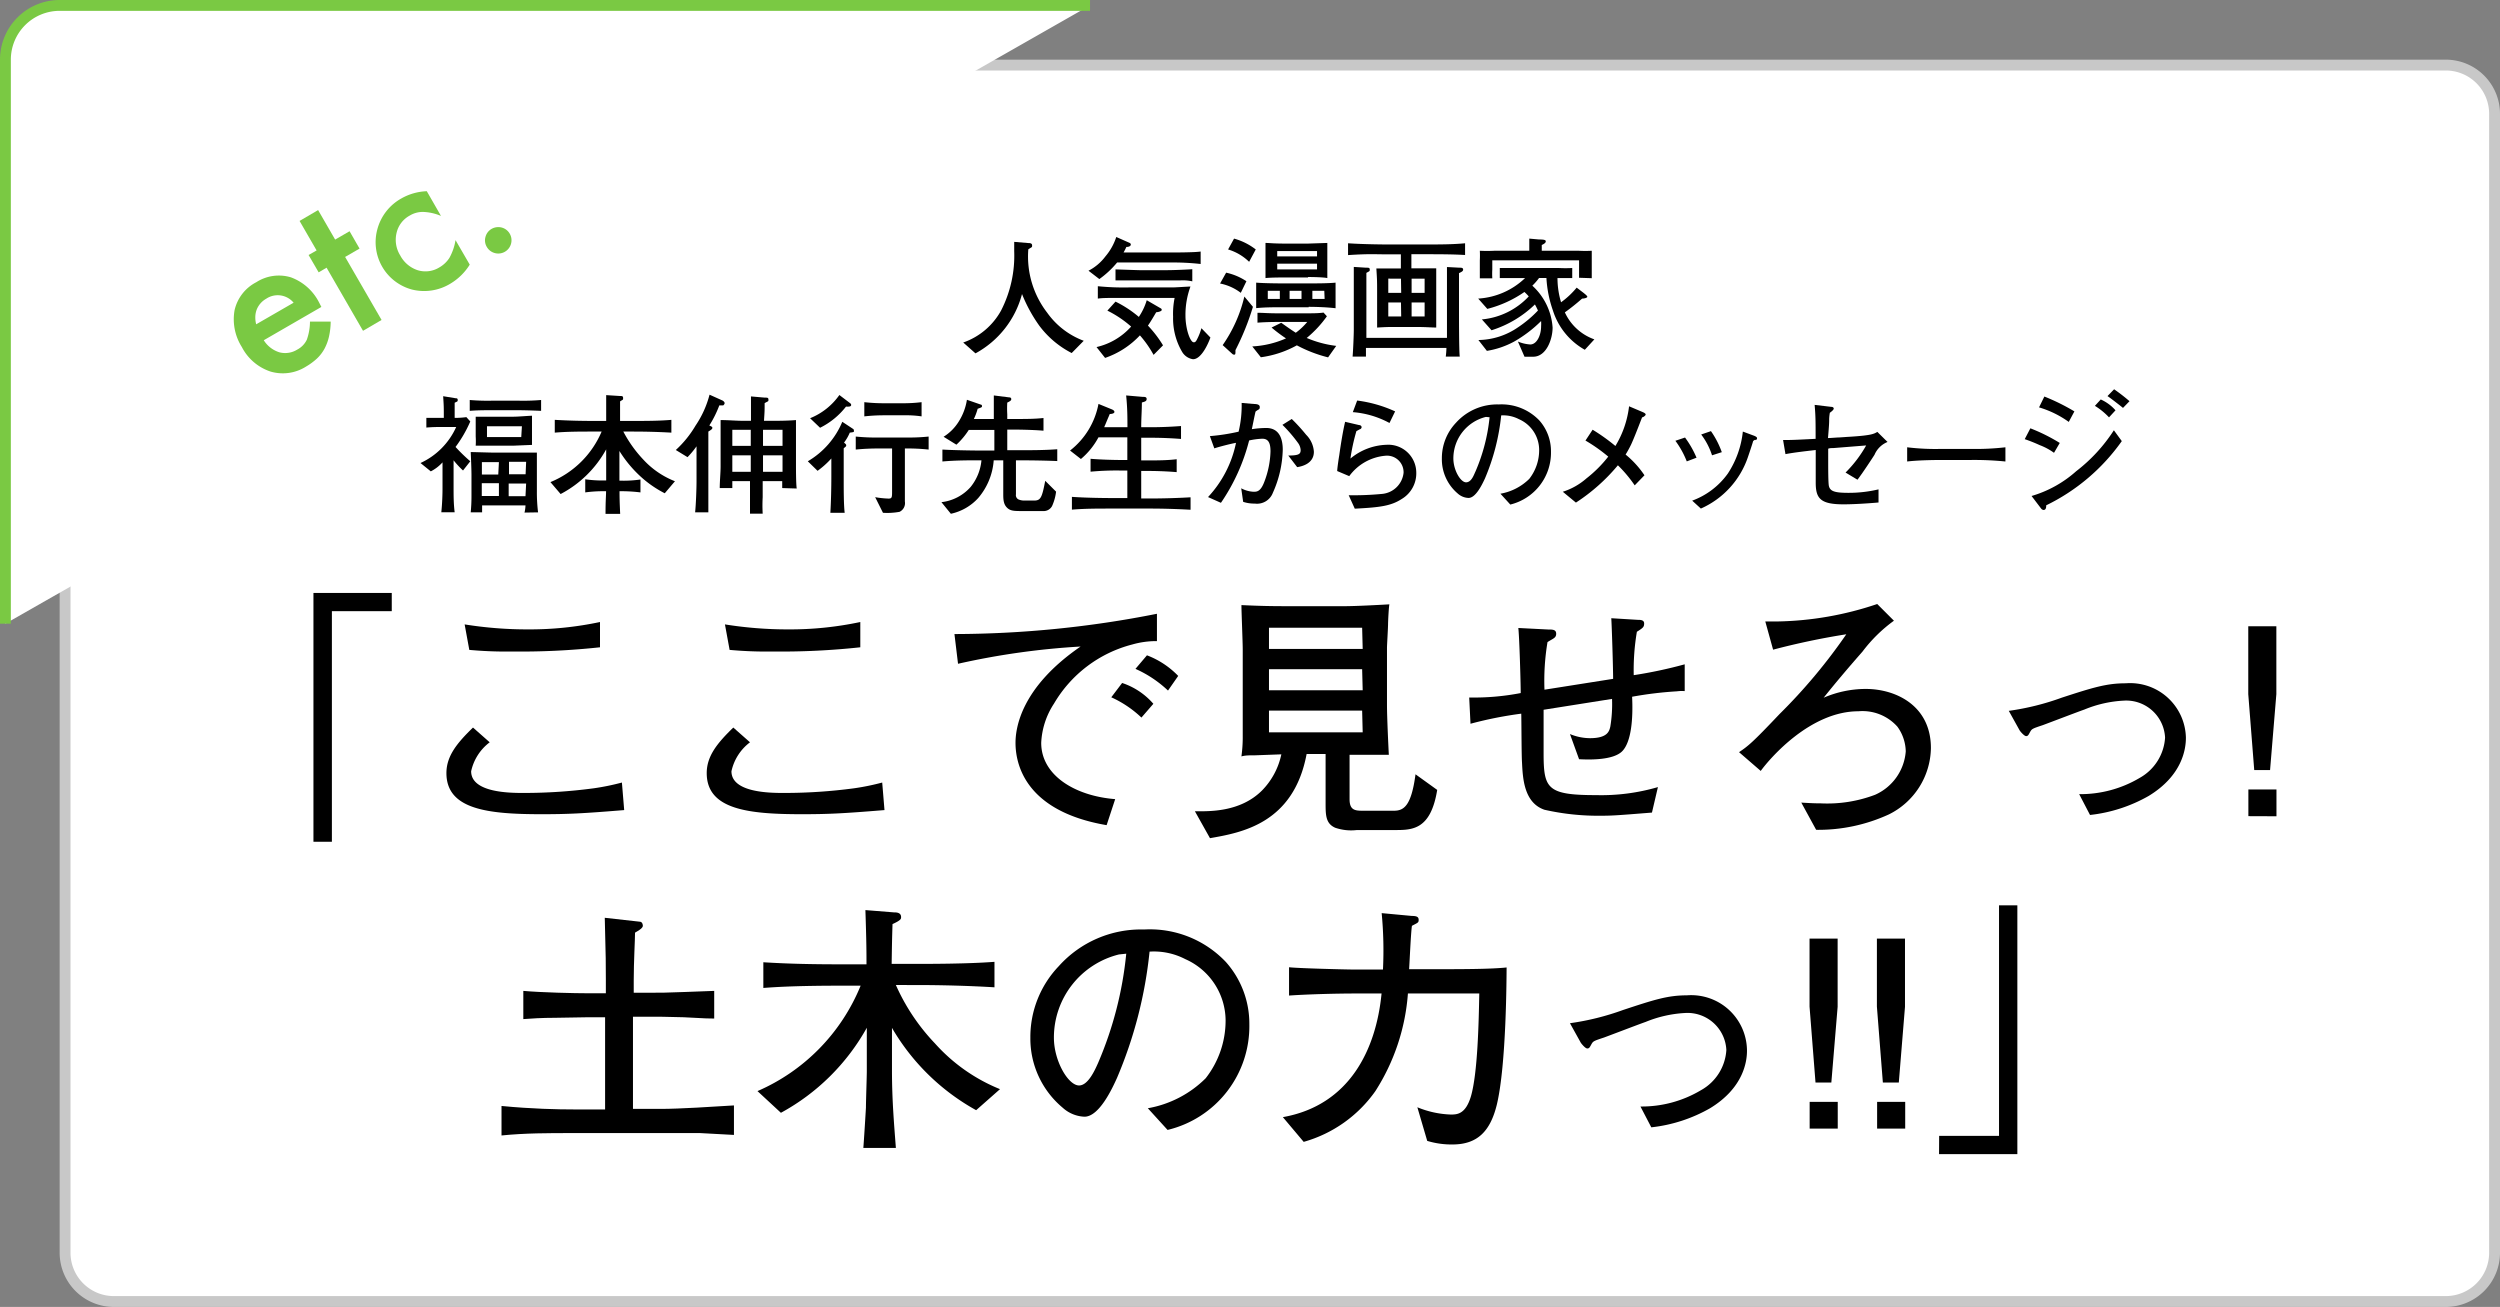 <svg id="レイヤー_1" data-name="レイヤー 1" xmlns="http://www.w3.org/2000/svg" viewBox="0 0 230.5 120.5"><rect x="0" y="0" width="230.5" height="120.5" fill="#808080" stroke="none"/><defs><style>.cls-1{fill:#fff;}.cls-2{fill:#c8c8c8;}.cls-3{fill:none;stroke:#7ac943;stroke-miterlimit:10;}.cls-4{fill:#7ac943;}</style></defs><title>アートボード 1</title><rect class="cls-1" x="6" y="6" width="224" height="114" rx="4.5"/><path class="cls-2" d="M225.5,6.5a4,4,0,0,1,4,4v105a4,4,0,0,1-4,4H10.5a4,4,0,0,1-4-4V10.5a4,4,0,0,1,4-4h215m0-1H10.5a5,5,0,0,0-5,5v105a5,5,0,0,0,5,5h215a5,5,0,0,0,5-5V10.5a5,5,0,0,0-5-5Z"/><path d="M98.81,32.55a8.63,8.63,0,0,1-3-2.54,13.8,13.8,0,0,1-1.58-2.9,8.76,8.76,0,0,1-4.29,5.47l-1.13-1a6.37,6.37,0,0,0,3.49-2.95,11.08,11.08,0,0,0,1.21-5.47c0-.36,0-.59,0-.86l1.3.11c.11,0,.35,0,.35.21s0,.13-.35.37a8.48,8.48,0,0,0,1.74,5.84,7.24,7.24,0,0,0,3.37,2.59Z"/><path d="M108.19,24.2H103a8.54,8.54,0,0,1-1.64,1.53l-1-.77a4.55,4.55,0,0,0,1.56-1.32,5.28,5.28,0,0,0,1-1.79l1.22.54a.18.18,0,0,1,.12.15c0,.19-.26.23-.41.23a4.89,4.89,0,0,1-.26.51h4.31c.29,0,2.29,0,2.8-.09v1.15A22.89,22.89,0,0,0,108.19,24.2Zm-1.83,8.52a9.93,9.93,0,0,0-1.26-1.8A7.91,7.91,0,0,1,101.89,33l-.79-1a6.09,6.09,0,0,0,3.19-1.89,10,10,0,0,0-2.19-1.47l.75-.83A10.28,10.28,0,0,1,105,29.22a5.61,5.61,0,0,0,.73-1.54l1.24.72c.13.07.14.1.14.18s-.18.18-.51.21c-.21.36-.54.92-.76,1.23a10.74,10.74,0,0,1,1.39,1.82Zm3.63.4a1.41,1.41,0,0,1-1-.68,6.05,6.05,0,0,1-.83-3.23,7.26,7.26,0,0,1,.14-1.74h-4.17l-1.44,0c-.52,0-1.05,0-1.47.06V26.39a24.11,24.11,0,0,0,2.91.11h4c.27,0,1.41-.08,1.63-.08a7.54,7.54,0,0,0-.46,2.67c0,1.24.44,2.47.76,2.47.09,0,.18,0,.32-.3a5.19,5.19,0,0,0,.39-1l.83.86C111.41,31.66,110.77,33.12,110,33.12Zm-1.12-7.27h-3.71c-.77,0-1.71,0-2.31,0V24.84c.15,0,2,.07,2.22.07h2.56c.51,0,1.84-.05,2.3-.09v1.12A4,4,0,0,0,108.87,25.85Z"/><path d="M114.4,27a4.59,4.59,0,0,0-1.91-.86l.56-1a5.43,5.43,0,0,1,1.87.79Zm-.49,5.32c0,.3,0,.38-.12.38a.24.24,0,0,1-.17-.07l-.89-.81a13,13,0,0,0,2-4.48l.79.95A23.62,23.62,0,0,1,113.91,32.28Zm1.26-8.18A4.71,4.71,0,0,0,113.23,23l.55-1a5.73,5.73,0,0,1,2,1Zm7.28,8.81a12.51,12.51,0,0,1-2.88-1.11,9.44,9.44,0,0,1-3.32,1.1l-.79-1a8.8,8.8,0,0,0,3.11-.74,13.4,13.4,0,0,1-1.33-1l.89-.44c.62.44.92.65,1.34.92a5.87,5.87,0,0,0,1.06-1h-1.88c-.9,0-1.8,0-2.71.07v-.91c.67,0,.8.05,2.09.05h2.07c.88,0,1.44,0,1.93-.07l.31.34a10.3,10.3,0,0,1-1.86,2,9.92,9.92,0,0,0,2.72.73Zm-1.79-4.62h-2.52c-.78,0-1.54,0-2.32.08,0-.45,0-.78,0-1.13s0-.64,0-1.22c.75.06,2,.07,2.53.07h2.37c.58,0,1.72,0,2.42-.07,0,.4,0,.5,0,1s0,.89,0,1.36C122.41,28.33,121.39,28.29,120.66,28.29Zm-.06-2.75h-1.85c-.32,0-1.65,0-2.07.06,0-.54,0-.83,0-1.2v-.74c0-.13,0-.68,0-1.3.43,0,.59.06,2,.06h1.89l1.81-.06c0,.33,0,.84,0,1.29v.89c0,.34,0,.72,0,1.06C122.07,25.56,121,25.54,120.6,25.54ZM118,26.81h-1.11v.75H118Zm3.43-3.66h-3.67v.49h3.67Zm0,1.16h-3.67v.53h3.67ZM120,26.81h-1.1v.75H120Zm2.1,0H121v.75h1.13Z"/><path d="M131.52,23.44h-1.39v1.3h1l1.29,0c0,.59,0,1.4,0,1.92v2.05c0,.55,0,.79,0,1.49-.37,0-1-.05-1.62-.05h-2.47c-.37,0-.51,0-1.36.05,0-.21,0-1.08,0-1.26V27c0-1.1,0-1.15-.07-2.25.47,0,.94,0,1.17,0h1.09v-1.3h-1.32c-1.13,0-1.54-.06-3.55.07V22.43c1.44.1,3.41.11,3.55.11h3.69c1.19,0,2.38,0,3.55-.11v1.08C134.05,23.45,133.06,23.44,131.52,23.44Zm3,1.76c0,.62,0,1.26,0,1.89v1.59c0,.63,0,3.73.07,4.2H133.3a7.18,7.18,0,0,0,.06-.8h-7.42c0,.14,0,.69,0,.8h-1.23c.05-.58.11-2,.11-2.48V26c0-.47,0-1.09,0-1.39l1.11.07c.26,0,.36,0,.36.17s0,.13-.31.31c0,.9,0,1.25,0,1.73v4.26h7.43v-4c0-.41,0-1.74,0-2.53l1.13.06c.2,0,.36,0,.36.18S134.66,25.1,134.5,25.2Zm-5.35.49H128V27h1.19Zm0,2.2H128v1.29h1.19Zm2.18-2.2h-1.2V27h1.2Zm0,2.2h-1.2v1.29h1.2Z"/><path d="M146.12,32.25a6.33,6.33,0,0,1-2.94-3.62,10.81,10.81,0,0,1-.6-3h-.68a5.13,5.13,0,0,1-.62.71,5.74,5.74,0,0,1,1.87,3.86c0,1.08-.58,2.69-1.79,2.69h-.8l-.61-1.4a3.5,3.5,0,0,0,1.14.27c.6,0,1-.84,1-1.68a3.58,3.58,0,0,0,0-.48,11.86,11.86,0,0,1-2.48,1.89,7.86,7.86,0,0,1-2.52.86l-.78-1a6.58,6.58,0,0,0,3.65-1.17,10.66,10.66,0,0,0,1.84-1.55c-.13-.29-.21-.43-.28-.56a10.09,10.09,0,0,1-4,2.38l-.89-1a6.75,6.75,0,0,0,4.32-2.12,4,4,0,0,0-.4-.41,10.51,10.51,0,0,1-3.42,1.56l-.84-.95a6.84,6.84,0,0,0,4.32-1.89h-1.08c-.58,0-.86,0-1.25,0v-.93c.42,0,.88,0,1.25,0h4.19a11.46,11.46,0,0,0,1.24,0v.93c-.48,0-.91,0-1.36,0a7.81,7.81,0,0,0,.33,2.23,7.77,7.77,0,0,0,1.44-1.35L146,27c.12.1.35.27.35.36s-.25.17-.48.17a19.79,19.79,0,0,1-1.59,1.27A4.73,4.73,0,0,0,147,31.29Zm-.53-6.64c0-.27,0-.55,0-.81V24h-8v.84a7.27,7.27,0,0,0,0,.82h-1.15c0-.31,0-.67,0-1V24a8.53,8.53,0,0,0,0-.88,13.09,13.09,0,0,0,1.33,0H141c0-.23,0-.66,0-1.12l.9.08c.55,0,.62.07.62.18s-.11.21-.37.33c0,.17,0,.35,0,.53h3.42a10.87,10.87,0,0,0,1.19,0c0,.35,0,.67,0,1v.6c0,.21,0,.59,0,.93Z"/><path d="M42.69,43.38a8.43,8.43,0,0,1-.87-.94v2.44c0,.79,0,1.57.1,2.35H40.69a22.76,22.76,0,0,0,.11-2.39V42.63a3.75,3.75,0,0,1-1.08.83l-.95-.77a6.65,6.65,0,0,0,3.29-3.32H40.67c-.45,0-.73,0-1.36.05v-.89h1.61c0-1,0-1.08-.06-2l1.16.19c.08,0,.18,0,.18.15s0,.13-.28.26c0,.29,0,1,0,1.4A8,8,0,0,0,43,38.46l.36.4A11.57,11.57,0,0,1,42,41.21a15.73,15.73,0,0,0,1.36,1.32Zm5-5.56h-2.2c-.74,0-1.46,0-2.18.06v-1a19.5,19.5,0,0,0,2.18.06h2.2a19.45,19.45,0,0,0,2.2-.06v1C49,37.84,48.16,37.82,47.67,37.82Zm.67,9.44a3.35,3.35,0,0,0,.09-.66h-4c0,.34,0,.51,0,.64H43.4a14.86,14.86,0,0,0,.07-1.49v-2s0-.58-.07-2.07c.25,0,1.77.05,2.07.05h1.91c.32,0,1.53,0,2.12,0,0,.5,0,.62,0,1.72v1.87a15.23,15.23,0,0,0,.11,1.92Zm-1-6.17H45.55c-.76,0-.85,0-1.69,0a6.65,6.65,0,0,0,0-.84v-.94c0-.09,0-.78,0-.89l1.57,0h1.93c.42,0,1.31-.08,1.69-.09,0,.31,0,.79,0,.87v.94c0,.58,0,.65,0,.88ZM46,44.55H44.42v1.18H46Zm0-1.94H44.43v1.14h1.51Zm2.12-3.31H44.9v1h3.16Zm.39,5.28H46.9v1.17h1.55Zm0-2H46.93v1.15h1.53Z"/><path d="M61.29,45.48a10.16,10.16,0,0,1-2.09-1.42,11.21,11.21,0,0,1-2.09-2.48v1.74c0,.21,0,.29,0,1h.23a10.84,10.84,0,0,0,1.71-.11v1.19a14,14,0,0,0-1.71-.11h-.22c0,.4,0,.82.06,2.09H55.83c0-1.25.05-1.64.05-2.09h-.21a12.18,12.18,0,0,0-1.71.11V44.19a10.84,10.84,0,0,0,1.71.11h.22c0-.65,0-.72,0-.93V41.43a10.17,10.17,0,0,1-4.2,4.12l-.94-1.1a8.7,8.7,0,0,0,4.72-4.66h-.76c-1.14,0-2.43,0-3.56.1V38.71c1.19.07,2.37.1,3.56.1h1.18c0-1.25,0-1.39,0-2.38l1.25.08c.21,0,.31,0,.31.19s0,.12-.28.31c0,.36,0,1.37,0,1.8h1.13c1.14,0,2.48,0,3.6-.1v1.18c-1.2-.07-2.4-.1-3.6-.1h-.83a11.57,11.57,0,0,0,1.84,2.58,7.85,7.85,0,0,0,2.92,2Z"/><path d="M66.68,37.38l-.36,0a10.13,10.13,0,0,1-.92,1.85c.2.09.28.13.28.22s-.07.16-.37.34c0,.19,0,2.21,0,2.21v2.38c0,.65,0,2.22,0,2.86H64.09c.08-.77.13-2.23.13-2.86V41.15c-.3.43-.57.73-.83,1l-1.08-.66a9.71,9.71,0,0,0,1.82-2.25,9.19,9.19,0,0,0,1.29-2.85l1.2.54c.09.05.19.15.19.24S66.71,37.36,66.68,37.38ZM72.12,45c0-.24,0-.29,0-.64h-1.8c0,.49,0,1.11,0,1.48a13.29,13.29,0,0,0,0,1.52H69.15c0-.38,0-.75,0-1.5,0-1.22,0-1.36,0-1.5H67.52c0,.45,0,.51,0,.64H66.36c0-.6.08-1.43.08-2v-2c0-.54,0-1.75,0-2.27.72,0,1.44.07,2.16.07h.64c0-.84,0-2,0-2.25l1.26.11c.26,0,.35,0,.35.19s0,.11-.35.32c0,.67,0,.74-.06,1.63h.41c.85,0,1.69,0,2.54-.07,0,.31,0,.86,0,1.07s0,1,0,1.2v1.8c0,.44,0,1.82.07,2.24Zm-2.9-5.37h-1.7v1.48h1.7Zm0,2.35h-1.7v1.52h1.7Zm2.93-2.35h-1.8v1.48h1.8Zm0,2.35h-1.8v1.52h1.8Z"/><path d="M78.35,39.89a4.28,4.28,0,0,1-.53.92c.16.13.2.17.2.25s0,.09-.23.27c0,.43,0,1.2,0,1.64v1.4c0,.71,0,2.19.09,2.91H76.56c.06-1,.09-2.3.09-3.31v-1.7a8,8,0,0,1-1.27,1.14l-.9-.88a7.62,7.62,0,0,0,3.18-3.64l1,.66a.17.17,0,0,1,.07.15C78.75,39.84,78.73,39.84,78.35,39.89ZM78,37.49a6.89,6.89,0,0,1-2.39,1.95l-.92-.88a6.06,6.06,0,0,0,2.7-2.14l1,.76a.23.23,0,0,1,.09.15C78.47,37.5,78.28,37.5,78,37.49Zm5.43,3.86v2.77c0,.59,0,1.54,0,2.12a.89.89,0,0,1-.49.95,6.3,6.3,0,0,1-1.53.09l-.72-1.44a8.71,8.71,0,0,0,1.23.13c.33,0,.33-.12.33-.73V41.35H81a20.94,20.94,0,0,0-2.1.1v-1.2a19,19,0,0,0,2.17.09h2.65a17.15,17.15,0,0,0,1.9-.09v1.2A18.58,18.58,0,0,0,83.43,41.35Zm-.08-3.06H81.43a16.75,16.75,0,0,0-1.74.1V37.08a16,16,0,0,0,1.85.1h1.73a13.73,13.73,0,0,0,1.7-.1v1.31A9.79,9.79,0,0,0,83.35,38.29Z"/><path d="M93.91,42.44h-.24v3.14a.44.44,0,0,0,.22.46,1.28,1.28,0,0,0,.48.11h1c.6,0,.71-.33,1-1.82l1,1A4.52,4.52,0,0,1,97,46.66a.88.88,0,0,1-.83.46H94.39c-.87,0-1.21,0-1.52-.29s-.37-.67-.37-1.22V42.44h-.88a6,6,0,0,1-1.43,3.48,4.77,4.77,0,0,1-2.52,1.45L86.8,46.3a4.23,4.23,0,0,0,2.69-1.4,4.56,4.56,0,0,0,1-2.46c-1.2,0-2.4,0-3.6.11v-1.1c1.2.07,3,.09,3.51.09h1.28v-1.9H89.32A6.85,6.85,0,0,1,88.18,41L87,40.27a4.36,4.36,0,0,0,1.4-1.41,5.26,5.26,0,0,0,.75-2l1.27.44a.13.13,0,0,1,.12.13c0,.11,0,.12-.4.26a5.55,5.55,0,0,1-.35.94h1.84v-.43c0-.24,0-1.28,0-1.74l1.43.18a.16.16,0,0,1,.18.15c0,.14-.11.2-.37.33a8.94,8.94,0,0,0,0,1.08v.43h.87c.82,0,1.65,0,2.47-.09v1.17c-1.06-.09-2.38-.1-2.47-.1h-.87v1.9h1.07c1.18,0,2.36,0,3.54-.09v1.09C95.91,42.44,94,42.44,93.91,42.44Z"/><path d="M106.08,46.89h-3.71c-1.17,0-2.36,0-3.54.1V45.81c1.23.09,3,.11,3.54.11h1.57V43.38h-.76a25.47,25.47,0,0,0-2.63.11V42.3c.9.08,2.22.11,2.63.11h.76V40.32h-2.66a6.78,6.78,0,0,1-1.62,2l-1-.78a7.12,7.12,0,0,0,2.62-4.3l1.2.49c.13.05.27.13.27.25s-.2.19-.43.19c-.07.18-.11.25-.42,1a1.71,1.71,0,0,0-.09.22h2.14c0-.85,0-1.79-.12-2.93l1.51.13c.2,0,.38,0,.38.2s-.16.24-.44.32c0,.77-.06,1.43-.06,2.28h.92c.19,0,1.33,0,2.75-.11v1.19c-.91-.07-1.83-.11-2.75-.11h-.92v2.09h.56c.91,0,1.81,0,2.71-.11v1.19c-1.08-.09-2.08-.11-2.71-.11h-.56v2.54h.87c.24,0,1.8,0,3.68-.11V47C108.54,46.93,107.3,46.89,106.08,46.89Z"/><path d="M117.36,45.43a1.56,1.56,0,0,1-1.67,1,3.26,3.26,0,0,1-1.07-.16l-.18-1.25a2.65,2.65,0,0,0,1.14.32c.3,0,.65,0,1-.94a8.45,8.45,0,0,0,.56-2.78c0-.79-.2-1.17-.76-1.17a6.93,6.93,0,0,0-1.21.16,18,18,0,0,1-2.6,5.75l-1.19-.53a10.35,10.35,0,0,0,2.58-5c-.47.08-1.59.37-2,.51l-.41-1.13a18.57,18.57,0,0,0,2.65-.41,10.39,10.39,0,0,0,.28-2.65l1.16.1c.1,0,.51,0,.51.27s-.09.18-.39.43c-.11.48-.14.65-.34,1.62a9.05,9.05,0,0,1,1.33-.11c1.23,0,1.52,1.05,1.52,2A10.19,10.19,0,0,1,117.36,45.43Zm2.24-2.36L118.78,42c1,0,1.14-.15,1.14-.51a1.22,1.22,0,0,0-.25-.66,13.39,13.39,0,0,0-1.43-1.66l.86-.54a16.43,16.43,0,0,1,1.33,1.46,2.42,2.42,0,0,1,.71,1.56C121.14,42.74,120.06,43,119.6,43.07Z"/><path d="M129.25,46c-1,.65-2,.78-4.34.9l-.56-1.24a27.23,27.23,0,0,0,3.06-.12,2.19,2.19,0,0,0,2-1.95,1.53,1.53,0,0,0-1.69-1.57,4.62,4.62,0,0,0-3.32,1.88l-1.11-.47c0-.24.15-1.24.19-1.46.14-1,.33-2.19.54-3.08l1.28.3c.11,0,.24.07.24.2a.21.21,0,0,1-.17.19l-.31.17a18.11,18.11,0,0,0-.55,2.53,5.45,5.45,0,0,1,3.31-1.27,2.58,2.58,0,0,1,2.76,2.54A2.75,2.75,0,0,1,129.25,46Zm-1.14-7a8.45,8.45,0,0,0-3.38-1l.4-1.07a12.08,12.08,0,0,1,3.5,1Z"/><path d="M139.25,46.52l-.91-1A5,5,0,0,0,141,44.15a4.29,4.29,0,0,0,.91-2.69,3.1,3.1,0,0,0-1.86-2.81,3.14,3.14,0,0,0-1.64-.35,20,20,0,0,1-1.5,5.82c-.23.49-.83,1.79-1.51,1.79a1.56,1.56,0,0,1-1-.41,4.13,4.13,0,0,1-1.46-3.23,4.74,4.74,0,0,1,1.3-3.29,5.1,5.1,0,0,1,3.94-1.69,4.81,4.81,0,0,1,3.76,1.49A4.27,4.27,0,0,1,143,41.65,4.92,4.92,0,0,1,139.25,46.52ZM137,38.44a3.94,3.94,0,0,0-3,3.83c0,1.07.66,2.2,1.17,2.2s.73-.72.87-1a16.85,16.85,0,0,0,1.3-5Z"/><path d="M151.4,38.48c-.51,1.32-.78,2-1,2.48a9.81,9.81,0,0,1-.52.95,8.82,8.82,0,0,1,1.74,1.91l-.9.93a12.18,12.18,0,0,0-1.55-1.85,17.3,17.3,0,0,1-3.87,3.44l-1.21-1a6.12,6.12,0,0,0,2.19-1.24,11.48,11.48,0,0,0,2-2,14.8,14.8,0,0,0-2.1-1.48l.66-1a17.8,17.8,0,0,1,2.1,1.5,9.07,9.07,0,0,0,1.26-3.66l1.27.54c.23.1.26.17.26.23S151.55,38.46,151.4,38.48Z"/><path d="M155.52,42.54a8.2,8.2,0,0,0-1.05-1.9l.89-.3a9,9,0,0,1,1.06,1.86Zm6.33-2a.39.39,0,0,0-.22.15c0,.06-.39,1.22-.47,1.45a8,8,0,0,1-4.34,4.75l-.8-.73a7,7,0,0,0,3.28-2.49,8.69,8.69,0,0,0,1.39-3.88l.94.35c.23.08.37.16.37.26S161.94,40.56,161.85,40.58Zm-4,1.44a6.47,6.47,0,0,0-1-1.92l.9-.31a8.15,8.15,0,0,1,1,1.94Z"/><path d="M172.83,41.93c-.12.19-1.05,1.62-1.57,2.3l-1.1-.66a11.41,11.41,0,0,0,1.9-2.5l-3,.24c-.08,0-.43,0-.5.07v1.28c0,.41,0,1.82.06,2.13.11.51.54.65,1.82.65a11.94,11.94,0,0,0,2.76-.32v1.21c-1.37.12-2.55.17-3.22.17-2.14,0-2.57-.54-2.57-2,0-.19,0-1.7,0-1.79V41.49c-.93.11-1.94.22-2.79.38l-.22-1.3c.68,0,.91,0,3-.11,0-1.59,0-2.08-.09-3.13l1.51.18c.21,0,.25.1.25.17s-.11.2-.36.38a4.44,4.44,0,0,0-.06.56c0,.34,0,.49-.11,1.77l2.14-.13c1.87-.12,2.11-.26,2.41-.44l.94.93A2.2,2.2,0,0,0,172.83,41.93Z"/><path d="M181.71,42.41H179c-.16,0-2,0-3.16.14V41.24a21.72,21.72,0,0,0,3.16.15h2.74a23.8,23.8,0,0,0,3.16-.15v1.31A28.87,28.87,0,0,0,181.71,42.41Z"/><path d="M189.38,41.75a5.61,5.61,0,0,0-1.32-.71,14.52,14.52,0,0,0-1.38-.55l.52-1a16.48,16.48,0,0,1,2.71,1.35Zm-.72,4.84c0,.15,0,.43-.25.43a.33.33,0,0,1-.21-.12l-.89-1.17a10.66,10.66,0,0,0,4.11-2.28,15,15,0,0,0,3.48-3.78l.73,1A18.34,18.34,0,0,1,188.66,46.59Zm2.08-7.69A9.14,9.14,0,0,0,188,37.56l.49-1a19.32,19.32,0,0,1,2.77,1.37Zm3.71-.42a6.31,6.31,0,0,0-1.3-1.06l.54-.59a4,4,0,0,1,1.36,1Zm1.29-.87c-.11-.1-1.27-1-1.43-1.09l.61-.63a16.41,16.41,0,0,1,1.42,1.1Z"/><path d="M36.12,56.35H30.6V77.61H28.9V54.67h7.22Z"/><path d="M49.92,75.07c-4.92,0-8.76-.43-8.76-3.79,0-1.59,1-2.79,2.45-4.2l1.54,1.36a4.55,4.55,0,0,0-1.71,2.67c0,2,3.65,2,4.85,2a48.45,48.45,0,0,0,6.46-.43,21.9,21.9,0,0,0,2.59-.53l.21,2.54C53.76,75,52.39,75.07,49.92,75.07Zm-2.71-15a37.05,37.05,0,0,1-3.94-.15l-.43-2.35a36.51,36.51,0,0,0,5.81.46,31.14,31.14,0,0,0,6.67-.68v2.33A68.31,68.31,0,0,1,47.21,60.07Z"/><path d="M73.92,75.07c-4.92,0-8.76-.43-8.76-3.79,0-1.59,1-2.79,2.45-4.2l1.54,1.36a4.55,4.55,0,0,0-1.71,2.67c0,2,3.65,2,4.85,2a48.45,48.45,0,0,0,6.46-.43,21.9,21.9,0,0,0,2.59-.53l.21,2.54C77.76,75,76.39,75.07,73.92,75.07Zm-2.71-15a37.05,37.05,0,0,1-3.94-.15l-.43-2.35a36.51,36.51,0,0,0,5.81.46,31.14,31.14,0,0,0,6.67-.68v2.33A68.31,68.31,0,0,1,71.21,60.07Z"/><path d="M104.4,59.42a11.78,11.78,0,0,0-7.22,5.45A7.15,7.15,0,0,0,96,68.49c0,3,3.12,4.9,6.82,5.19l-.79,2.4c-7.59-1.3-8.4-5.72-8.4-7.59,0-1.34.48-5.09,6-8.88a69.4,69.4,0,0,0-11.3,1.59L88,58.46a96.42,96.42,0,0,0,18.67-1.87v2.52A8.09,8.09,0,0,0,104.4,59.42Zm.84,6.74a10.06,10.06,0,0,0-2.78-1.87l1-1.32a6.54,6.54,0,0,1,2.88,1.92Zm2.45-2.49a10.65,10.65,0,0,0-3-2l1.06-1.25a7.88,7.88,0,0,1,2.88,1.9Z"/><path d="M128.59,76.53h-3.48a4.54,4.54,0,0,1-2-.21c-.89-.39-.89-1.18-.89-2.31V69.52h-1.75c-1.2,6.41-6,7.25-8.91,7.76l-1.39-2.48c1.25,0,4.15.12,6.19-1.92a6.73,6.73,0,0,0,1.78-3.33l-2.43.09c-.52,0-.89,0-1.25.1a13.17,13.17,0,0,0,.12-1.9c0-.88,0-1.75,0-2.64V59.88c0-.65-.12-3.51-.12-4.09,1.71.08,2.74.1,4.25.1H124c1,0,3.24-.12,4.1-.17-.05.27-.1,1.15-.12,1.75,0,.44-.1,2-.1,2.26V65c0,1.06.12,3.63.17,4.59-1.2,0-2.42,0-3.62,0v4.1c0,1,.5,1.06,1.2,1.06h2.88c.91,0,1.61-.41,2-3.36l2,1.44C131.91,76.53,130.2,76.53,128.59,76.53Zm-3-18.65H117v1.95h8.64Zm0,3.82H117v1.94h8.64Zm0,3.82H117v2h8.64Z"/><path d="M154.61,63.74a34.25,34.25,0,0,0-4.13.5c.1,2-.07,4.13-.89,5s-3.07.81-4,.76l-.84-2.32a4.89,4.89,0,0,0,1.84.38c1.64,0,1.78-.65,1.88-1.06a12.74,12.74,0,0,0,.16-2.56l-6.31,1c0,1.29,0,2.62,0,3.94,0,3.31.27,3.93,4.83,3.93a18.64,18.64,0,0,0,5.71-.74l-.55,2.35c-3,.24-3.63.29-4.63.29a22.43,22.43,0,0,1-5.28-.55c-1.9-.65-2-2.93-2.07-4.35-.05-.72-.05-3.86-.07-4.51a35.84,35.84,0,0,0-4.68.93l-.12-2.42a22.76,22.76,0,0,0,4.75-.41c0-.93-.12-5.11-.22-6l2.74.14c.41,0,.75,0,.75.39s-.27.43-.8.77a21.78,21.78,0,0,0-.28,4.39l6.33-1c0-1-.12-4.87-.17-5.59l2.45.15c.22,0,.58,0,.58.33s-.1.41-.67.77a21.2,21.2,0,0,0-.29,4,41.33,41.33,0,0,0,4.7-1v2.47A3.55,3.55,0,0,0,154.61,63.74Z"/><path d="M174.15,75.09a15.58,15.58,0,0,1-6.7,1.42L166.08,74c.82.05,1.25.07,1.8.07a12.45,12.45,0,0,0,5-.79,4.77,4.77,0,0,0,2.83-4,4,4,0,0,0-.77-2.28,4.31,4.31,0,0,0-3.6-1.42c-4.41,0-8.13,4.3-9,5.5l-2-1.73c.84-.57,1.2-.84,3.72-3.5a51.07,51.07,0,0,0,6.17-7.37,67.92,67.92,0,0,0-6.75,1.42l-.72-2.6c.39,0,.68,0,1.08,0a30.21,30.21,0,0,0,9.24-1.61l1.54,1.54a13.65,13.65,0,0,0-2.9,2.85c-1.23,1.4-2.43,2.81-3.58,4.25a9.84,9.84,0,0,1,3.89-.81c2.73,0,6,1.51,6,5.45A6.94,6.94,0,0,1,174.15,75.09Z"/><path d="M198.1,73.39a14,14,0,0,1-5.4,1.75l-1-1.92a10.7,10.7,0,0,0,5.6-1.51,4.57,4.57,0,0,0,2.32-3.7,3.59,3.59,0,0,0-3.84-3.41,10.92,10.92,0,0,0-3.6.82c-.55.19-3.24,1.22-3.84,1.44-.93.31-1,.34-1.15.6s-.19.41-.38.41-.58-.48-.6-.53l-1-1.8a23.74,23.74,0,0,0,4.9-1.22C193,63.38,194.23,63,196,63a5.14,5.14,0,0,1,5.54,5C201.55,69.07,201.19,71.52,198.1,73.39Z"/><path d="M209.3,71h-1.46l-.55-7V57.74h2.59V64Zm-2,4.25V72.79h2.59v2.47Z"/><path d="M64.55,104.47c-1.18,0-2.3,0-3.6,0H52.74c-2.16,0-4.34,0-6.5.22v-2.72c2.78.27,5.18.32,6.69.32h2.86v-8.5H54.25l-3,.05c-1.34,0-2.32.07-3,.12v-2.6c1.68.15,4.73.22,6,.22h1.61V90.4c0-1.56,0-2-.1-5.78l3.22.36c.26,0,.29.31.29.36s0,.14-.17.29-.48.31-.55.36c0,.69-.12,2.68-.12,4.41v1.13H60c1,0,1.32,0,3.17-.07s1.92-.07,2.68-.1v2.55c-.43,0-.67,0-2.83-.12-2-.05-2.18-.05-2.83-.05H58.36v8.5h2.57c1.72,0,4.8-.2,6.74-.32v2.72Z"/><path d="M90,102.36a20.41,20.41,0,0,1-7.76-7.59v3.94c0,2.73.2,5,.36,7.13h-3c.05-.58.22-3.34.24-3.72,0-.58.08-2.86.08-3.36v-4A20,20,0,0,1,72,102.6l-2.16-2a18,18,0,0,0,9.51-9.72H77.48c-1,0-4.53,0-7.1.21V88.72c2.35.15,4.73.19,7.1.19h2.41c0-1,0-2-.1-5l2.62.21c.21,0,.67,0,.67.43,0,.17,0,.29-.79.65-.05,1.64-.05,1.83-.08,3.67h2.28c1.18,0,4.76,0,7.2-.19v2.35c-2.28-.14-4.92-.21-7.2-.21H82.6a18.86,18.86,0,0,0,3.6,5.38,16.17,16.17,0,0,0,6,4.22Z"/><path d="M107.65,104.18l-1.82-2a10,10,0,0,0,5.33-2.76A8.62,8.62,0,0,0,113,94.05a6.22,6.22,0,0,0-3.72-5.62,6.28,6.28,0,0,0-3.29-.69,40.09,40.09,0,0,1-3,11.64c-.45,1-1.65,3.58-3,3.58a3.16,3.16,0,0,1-2-.82A8.3,8.3,0,0,1,95,95.68a9.45,9.45,0,0,1,2.62-6.6,10.18,10.18,0,0,1,7.87-3.38,9.65,9.65,0,0,1,7.54,3,8.55,8.55,0,0,1,2.16,5.74A9.84,9.84,0,0,1,107.65,104.18ZM103.17,88a7.89,7.89,0,0,0-6,7.68c0,2.14,1.32,4.4,2.32,4.4.84,0,1.47-1.44,1.76-2.09a33.85,33.85,0,0,0,2.59-10.06Z"/><path d="M138,101.88c-.6,2.42-1.78,3.64-4.08,3.64a7.68,7.68,0,0,1-2.33-.33l-.91-3.1a8.85,8.85,0,0,0,3.07.67c.57,0,1.37,0,1.87-1.68.62-2.13.72-6.81.77-9.48h-6.58a19.28,19.28,0,0,1-3,9,12.09,12.09,0,0,1-6.61,4.68L118.28,103c6.17-1.1,8.6-6.26,9.1-11.4H125c-1.78,0-4.42.07-6.15.19V89.18c.82.1,5.33.21,5.83.21h2.83a36.21,36.21,0,0,0-.12-5.2l2.79.26c.46,0,.62.1.62.36s-.07.26-.62.55c-.1.63-.22,3.46-.26,4H132c2.69,0,5.38,0,6.91-.16C138.9,89.9,138.9,98.18,138,101.88Z"/><path d="M157.65,102.19a14,14,0,0,1-5.4,1.75l-1-1.92a10.67,10.67,0,0,0,5.59-1.51,4.55,4.55,0,0,0,2.33-3.7,3.59,3.59,0,0,0-3.84-3.41,11.14,11.14,0,0,0-3.6.82c-.55.19-3.24,1.22-3.84,1.44-.94.31-1,.34-1.15.6s-.19.41-.39.41-.57-.48-.6-.53l-1-1.8a23.9,23.9,0,0,0,4.9-1.22c2.85-.94,4.1-1.35,5.88-1.35a5.14,5.14,0,0,1,5.54,5C161.1,97.87,160.74,100.32,157.65,102.19Z"/><path d="M168.85,99.81h-1.46l-.55-7V86.54h2.59v6.29Zm-2,4.25v-2.47h2.59v2.47Z"/><path d="M175.07,99.81H173.6l-.55-7V86.54h2.59v6.29Zm-2,4.25v-2.47h2.59v2.47Z"/><path d="M178.79,104.73h5.52V83.47H186v22.94h-7.22Z"/><path class="cls-1" d="M100.5.5H5.5a5,5,0,0,0-5,5v52"/><path class="cls-3" d="M100.5.5H5.5a5,5,0,0,0-5,5v52"/><path class="cls-4" d="M29.63,28.3l-5.31,3.07a2.61,2.61,0,0,0,1.43,1.11,2.1,2.1,0,0,0,1.66-.25,2,2,0,0,0,.88-.91,5.08,5.08,0,0,0,.29-1.67l1.91,0A6.58,6.58,0,0,1,30.34,31a4.46,4.46,0,0,1-.41,1.13,3.62,3.62,0,0,1-.7.92,5.64,5.64,0,0,1-1,.74,4,4,0,0,1-3.28.47A4.6,4.6,0,0,1,22.3,32a4.78,4.78,0,0,1-.67-3.41,3.87,3.87,0,0,1,2-2.57,3.84,3.84,0,0,1,3.19-.45,4.75,4.75,0,0,1,2.6,2.32Zm-2.56-.39a1.9,1.9,0,0,0-2.52-.37,2,2,0,0,0-.88,1,2,2,0,0,0-.13.65,2.54,2.54,0,0,0,.08.71Z"/><path class="cls-4" d="M31.82,23.69l3.36,5.81-1.71,1-3.36-5.82-.73.43-.93-1.6.74-.42-1.57-2.72,1.71-1,1.57,2.72,1.33-.77.92,1.6Z"/><path class="cls-4" d="M39.35,17.63l1.31,2.28A4.56,4.56,0,0,0,39,19.54a2.32,2.32,0,0,0-1.23.34,2.43,2.43,0,0,0-1.21,1.61,2.72,2.72,0,0,0,.34,2.06,2.81,2.81,0,0,0,1.6,1.36,2.43,2.43,0,0,0,2-.25,2.69,2.69,0,0,0,.94-.89A5,5,0,0,0,42,22.14l1.31,2.26a5.3,5.3,0,0,1-1.78,1.75A4.65,4.65,0,0,1,38,26.7a4.52,4.52,0,0,1-3.2-5.59A4.61,4.61,0,0,1,37,18.3,5.1,5.1,0,0,1,39.35,17.63Z"/><path class="cls-4" d="M44.88,22.76a1.16,1.16,0,0,1-.12-.91,1.2,1.2,0,0,1,.57-.75,1.25,1.25,0,0,1,.93-.12,1.21,1.21,0,0,1,.74.57,1.22,1.22,0,1,1-2.12,1.21Z"/></svg>